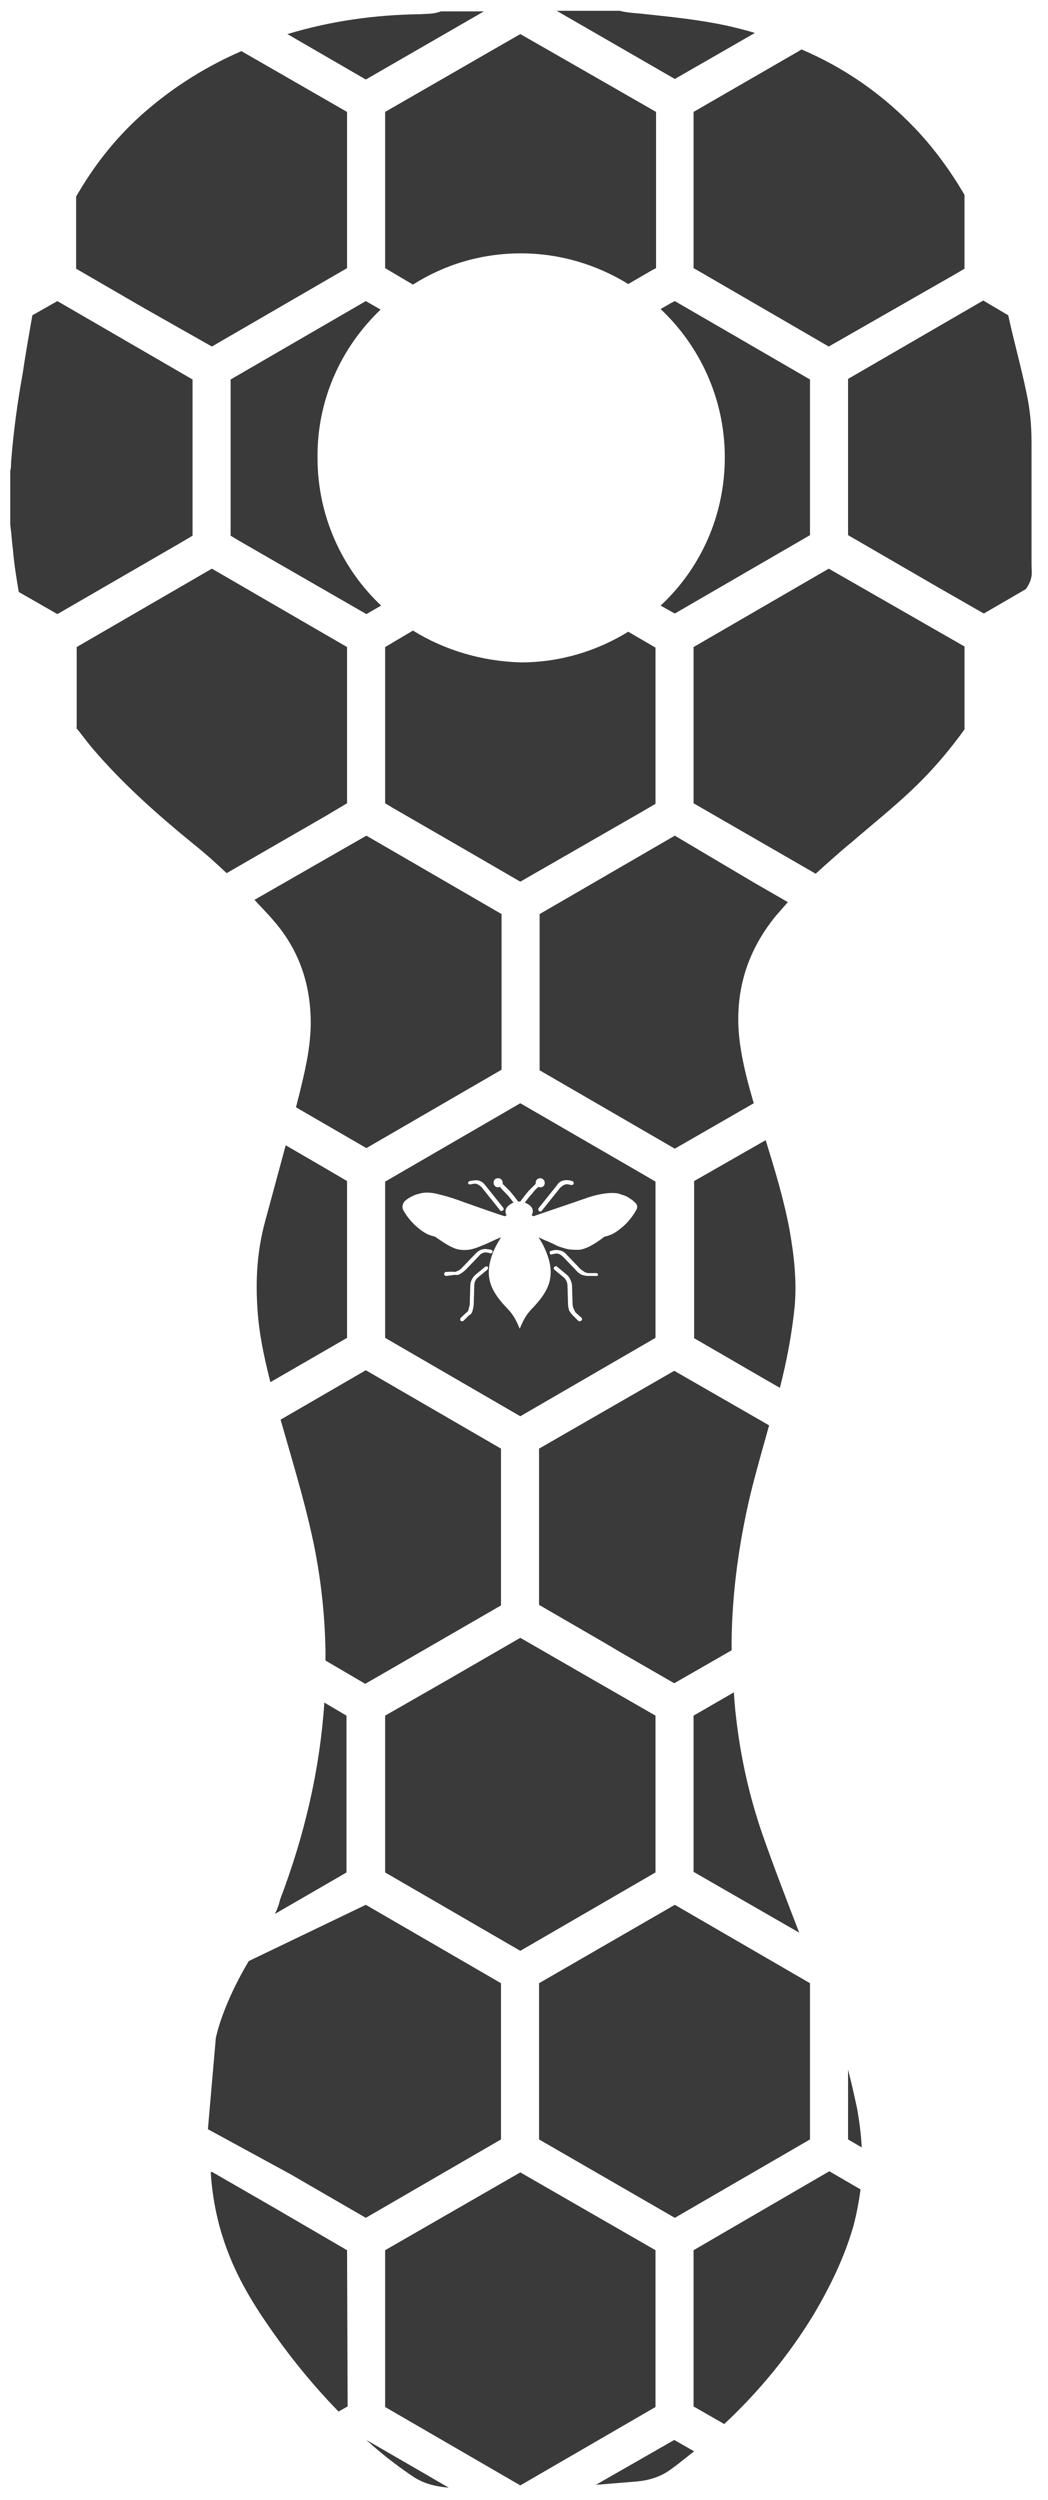 <?xml version="1.0" encoding="utf-8"?>
<!-- Generator: Adobe Illustrator 22.1.0, SVG Export Plug-In . SVG Version: 6.00 Build 0)  -->
<svg version="1.1" id="Layer_1" xmlns="http://www.w3.org/2000/svg" xmlns:xlink="http://www.w3.org/1999/xlink" x="0px" y="0px"
	 viewBox="0 0 184.5 440.1" style="enable-background:new 0 0 184.5 440.1;" xml:space="preserve">
<style type="text/css">
	.st0{fill:#3A3A3A;}
</style>
<g>
	<path class="st0" d="M37.3,61l23.8-13.8V19.7L42.5,9c-0.3,0.1-0.6,0.3-0.9,0.4c-6.2,2.8-11.9,6.5-17,11.1
		c-4.6,4.2-8.2,8.9-11.2,14.1v12.7l11.9,6.9L37.3,61z"/>
	<path class="st0" d="M77.6,2c-1.2,0.5-2.4,0.4-3.6,0.5C66,2.6,58.2,3.7,50.6,6l13.8,8L85.2,2H77.6z"/>
	<polygon class="st0" points="115.4,302 102.7,294.7 91.6,288.3 78.8,295.7 67.8,302 67.8,329.6 91.6,343.4 115.4,329.6 	"/>
	<path class="st0" d="M88.3,160.9l-23.8-13.8l-19.7,11.3c1.1,1.2,2.3,2.4,3.4,3.7c4.6,5.3,6.6,11.5,6.5,18.5
		c-0.1,4.3-1.1,8.3-2.1,12.4c-0.2,0.6-0.3,1.3-0.5,1.9l0.5,0.3l11.9,6.9l23.8-13.8V160.9z"/>
	<path class="st0" d="M49.4,249.9c0.2,0.7,0.4,1.4,0.6,2.1c2,7,4.1,13.9,5.5,21.1c1.1,5.8,1.7,11.6,1.8,17.5c0,0.6,0,1.2,0,1.7
		l7,4.1l10.4-6l13.5-7.8V255l-23.8-13.8L49.4,249.9z"/>
	<path class="st0" d="M79,437.9l-4.3-2.5l-10.2-5.9c2.5,2.3,5.2,4.4,8,6.3C74.5,437.2,76.7,437.7,79,437.9"/>
	<path class="st0" d="M118.2,434.6c1.4-1,2.7-2.1,4-3.1l-3.5-2l-13.8,7.9c2.4-0.2,4.8-0.4,7.3-0.6
		C114.4,436.6,116.5,435.9,118.2,434.6"/>
	<path class="st0" d="M13.4,128.1c0.9,1.1,1.7,2.2,2.6,3.3c5.4,6.4,11.6,11.9,18.1,17.2c2,1.6,3.9,3.3,5.8,5.1l17.5-10.1l3.7-2.2
		v-27.5l-23.8-13.8l-23.8,13.8v14.2H13.4z"/>
	<path class="st0" d="M61.1,396.1l-12.7-7.4l-11.1-6.4l-0.2,0.1c0.3,4.8,1.3,9.6,3.1,14.2c2,5.2,4.9,9.8,8.1,14.3
		c3.4,4.8,7.2,9.4,11.3,13.6l1.6-0.9L61.1,396.1L61.1,396.1z"/>
	<path class="st0" d="M181.6,99.2V77.9c0-3.3-0.3-6-0.9-8.8c-1-4.8-2.2-9-3.2-13.6l-4.4-2.6l-23.8,13.8v27.5l15.7,9.1l8.2,4.7
		l7.4-4.3c0.5-0.7,0.9-1.5,1-2.3C181.7,100.8,181.6,100.1,181.6,99.2"/>
	<path class="st0" d="M64.4,390.4l23.8-13.8v-27.5l-23.8-13.8l-20.6,9.9c-2.4,4-4.8,9.1-5.8,13.5l-1.4,16.1l14.5,7.9L64.4,390.4z"/>
	<path class="st0" d="M31.7,95.6l2.2-1.3V66.8L10.1,53l-4.4,2.5C5.1,58.9,4.5,62.3,4,65.7c-0.9,5-1.6,10-2,15.1
		c-0.1,0.7,0,1.4-0.2,2.1v9.4C2,93.8,2.1,95.4,2.3,97c0.2,2.4,0.6,4.8,1,7.2l6.8,3.9L31.7,95.6z"/>
	<polygon class="st0" points="142.6,349.1 118.8,335.3 94.9,349.1 94.9,376.6 118.8,390.4 142.6,376.6 	"/>
	<path class="st0" d="M72.7,111l-4.9,2.9v27.5l1.5,0.9l10.4,6l11.9,6.9l21.4-12.3l2.4-1.4V114l-4.8-2.8c-5.5,3.4-12,5.4-18.9,5.4
		C84.7,116.4,78.2,114.4,72.7,111"/>
	<path class="st0" d="M91.6,6l-4.7,2.7l-19.1,11v27.5l4.9,2.9c5.5-3.5,12-5.5,19-5.5c6.9,0,13.4,2,18.9,5.4l4.3-2.5l0.6-0.3V19.7
		l-19-10.9L91.6,6z"/>
	<path class="st0" d="M67,54.5L64.4,53L40.6,66.8v27.5l1.5,0.9l22.4,12.9l2.6-1.5c-6.9-6.5-11.2-15.8-11.2-26
		C55.8,70.3,60.1,61.1,67,54.5"/>
	<path class="st0" d="M61.1,207.9l-3.4-2l-7.4-4.3c-1.2,4.4-2.4,8.9-3.6,13.3c-1.6,5.8-1.8,11.6-1.2,17.6c0.4,3.7,1.2,7.2,2.1,10.8
		l13.5-7.8C61.1,235.5,61.1,207.9,61.1,207.9z"/>
	<path class="st0" d="M48.4,336.9l12.1-7l0.5-0.3V302l-3.9-2.3c-0.8,11.9-3.5,23.4-7.8,34.7C49.1,335.3,48.8,336.1,48.4,336.9"/>
	<polygon class="st0" points="115.4,423.7 115.4,396.1 91.6,382.4 67.8,396.1 67.8,423.7 91.6,437.5 	"/>
	<path class="st0" d="M142.6,66.8l-11.9-6.9L118.8,53l-0.6,0.3l-1.9,1.1c6.9,6.5,11.3,15.8,11.3,26.1s-4.3,19.6-11.3,26.1l2.5,1.4
		l23.8-13.8V66.8z"/>
	<path class="st0" d="M122.1,235.5l11.9,6.9l3.3,1.9c1.2-4.7,2.1-9.4,2.6-14.3c0.4-4.5-0.1-9-0.9-13.5c-1-5.4-2.6-10.6-4.2-15.8
		l-12.6,7.2v27.6H122.1z"/>
	<path class="st0" d="M118.8,147.1L95,160.9v27.5l11.9,6.9l11.9,6.9l13.9-8c-1-3.4-1.9-6.8-2.4-10.3c-1.2-8.5,0.9-16.1,6.3-22.7
		c0.7-0.8,1.4-1.6,2.1-2.4l-5.9-3.4L118.8,147.1z"/>
	<path class="st0" d="M122.1,396.1v27.5l5.4,3.1c6-5.6,11.3-12,15.7-19.2c2.9-4.9,5.4-10,7-15.5c0.6-2.2,1-4.4,1.3-6.6l-5.5-3.2
		L122.1,396.1z"/>
	<path class="st0" d="M91.6,194.2L67.8,208v27.5l11.9,6.9l11.9,6.9l23.8-13.8V208l-1.7-1L91.6,194.2z M99.2,207.8
		c0.4-0.1,0.9-0.1,1.5,0.1c0.2,0,0.3,0.2,0.3,0.4s-0.2,0.3-0.4,0.3c-0.5-0.1-0.8-0.2-1.1-0.1c-0.3,0.1-0.6,0.3-0.9,0.6l-3.2,4
		c-0.1,0.2-0.3,0.2-0.5,0.1c-0.1-0.1-0.2-0.3-0.1-0.5l3.2-4C98.3,208.2,98.7,207.9,99.2,207.8 M82.7,207.9c0.6-0.1,1-0.2,1.5-0.1
		c0.5,0.1,0.9,0.4,1.2,0.8l3.2,4c0.1,0.2,0.1,0.4-0.1,0.5s-0.4,0.1-0.5-0.1l-3.2-4c-0.3-0.3-0.6-0.5-0.9-0.6s-0.7,0-1.1,0.1
		c-0.2,0-0.4-0.1-0.4-0.3C82.4,208.1,82.5,208,82.7,207.9 M78.6,224.6c-0.2,0-0.4-0.1-0.4-0.3s0.1-0.4,0.3-0.4c0.4,0,1.1-0.1,1.5,0
		c0.2,0,0.4-0.1,0.6-0.2c0.3-0.1,0.5-0.3,0.8-0.6l2.3-2.4c0.4-0.4,0.8-0.7,1.3-0.8c0.4-0.1,0.9,0,1.5,0.1c0.2,0.1,0.3,0.3,0.2,0.4
		c-0.1,0.2-0.3,0.3-0.4,0.2c-0.4-0.1-0.8-0.2-1.1-0.1c-0.3,0.1-0.6,0.2-0.9,0.6l-2.3,2.4c-0.3,0.3-0.6,0.5-0.9,0.7s-0.7,0.3-1,0.2
		L78.6,224.6z M85.8,223.5l-1.7,1.4c-0.6,0.5-0.6,1.3-0.6,1.3l-0.1,3.3c0,0.4-0.1,0.8-0.2,1.2s-0.3,0.7-0.6,0.8l-1,1
		c-0.1,0.1-0.4,0.1-0.5,0s-0.1-0.4,0-0.5c0.3-0.3,0.8-0.8,1.1-1c0.1-0.1,0.3-0.3,0.3-0.6l0,0c0.1-0.3,0.2-0.6,0.2-0.9l0.1-3.3
		c0,0,0-1,0.9-1.8l1.7-1.4c0.1-0.1,0.4-0.1,0.5,0C85.9,223.2,85.9,223.4,85.8,223.5 M102.3,232.5c-0.1,0.1-0.4,0.1-0.5,0l-1-1
		c-0.2-0.2-0.4-0.5-0.6-0.8c-0.1-0.3-0.2-0.8-0.2-1.2l-0.1-3.3c0,0,0-0.7-0.6-1.3l-1.7-1.4c-0.1-0.1-0.2-0.3,0-0.5
		c0.1-0.1,0.3-0.2,0.5,0l1.7,1.4c0.8,0.7,0.9,1.8,0.9,1.8l0.1,3.3c0,0.3,0.1,0.7,0.2,0.9s0.2,0.4,0.3,0.6c0.3,0.3,0.8,0.7,1.1,1
		C102.5,232.1,102.5,232.4,102.3,232.5 M104.8,224.6h-1.4c-0.3,0-0.6-0.1-1-0.2c-0.3-0.2-0.7-0.4-0.9-0.7l-2.3-2.4
		c-0.3-0.3-0.6-0.5-0.9-0.6s-0.7,0-1.1,0.1c-0.2,0.1-0.4,0-0.4-0.2c-0.1-0.2,0-0.4,0.2-0.4c0.6-0.2,1-0.2,1.5-0.1
		c0.5,0.1,0.9,0.3,1.3,0.8l2.3,2.4c0.2,0.2,0.5,0.4,0.8,0.6c0.2,0.1,0.5,0.2,0.6,0.2c0.4,0,1.1,0,1.5,0c0.2,0,0.3,0.2,0.3,0.4
		C105.2,224.5,105,224.7,104.8,224.6 M112.1,212.8c0,0.1,0,0.1-0.1,0.2c-0.3,0.6-1.1,1.8-2.2,2.8c-0.8,0.7-1.7,1.4-2.7,1.7
		c-0.2,0.1-0.4,0.1-0.7,0.2c-0.4,0.3-2.8,2.2-4.5,2.3c-0.9,0-1.6,0-2.3-0.2c-0.7-0.2-1.4-0.4-2.1-0.8l-1.1-0.5
		c-0.6-0.2-1.1-0.5-1.6-0.7c0.7,1,1.2,2.1,1.6,3.2c1.3,3.8,0.2,6.2-2.4,9c-1.3,1.3-1.8,2.2-2.5,3.9c-0.7-1.7-1.2-2.6-2.5-3.9
		c-2.6-2.8-3.7-5.2-2.4-9c0.4-1.2,1-2.2,1.6-3.2c-0.5,0.2-1,0.4-1.6,0.7l-1.1,0.5c-0.8,0.3-1.4,0.6-2.1,0.8s-1.4,0.3-2.3,0.2
		c-1.6-0.1-4-2-4.5-2.3c-0.2-0.1-0.4-0.1-0.7-0.2c-1-0.3-1.9-1-2.7-1.7c-1.1-1-1.9-2.2-2.2-2.8c0-0.1-0.1-0.1-0.1-0.2
		c-0.1-0.5,0-0.9,0.3-1.3c0.3-0.3,0.7-0.6,1.3-0.9c0.4-0.2,0.9-0.4,1.4-0.5c1-0.3,2.2-0.2,3.6,0.2c1.3,0.3,2.8,0.8,4.4,1.4
		c2.6,0.9,5.9,2.1,7,2.4c0.1-0.1,0.2-0.1,0.3-0.2c-0.2-0.2-0.2-0.5-0.2-0.7c0-0.6,0.6-1.2,1.4-1.5c-0.3-0.4-0.7-1-1.3-1.6
		c-0.5-0.5-0.9-0.9-1.1-1.2c-0.1,0-0.2,0.1-0.3,0.1c-0.4,0-0.8-0.3-0.8-0.8s0.3-0.8,0.8-0.8c0.4,0,0.8,0.3,0.8,0.8
		c0,0.1,0,0.1,0,0.2c0.3,0.3,0.7,0.7,1.2,1.2c0.7,0.8,1.3,1.6,1.5,1.9c0.1,0,0.2,0,0.2,0h0.2c0.3-0.4,0.8-1.1,1.5-1.9
		c0.5-0.5,0.9-0.9,1.2-1.2c0-0.1,0-0.1,0-0.2c0-0.4,0.3-0.8,0.8-0.8c0.4,0,0.8,0.3,0.8,0.8s-0.3,0.8-0.8,0.8c-0.1,0-0.2,0-0.3-0.1
		c-0.3,0.3-0.7,0.6-1.1,1.2c-0.6,0.6-1,1.2-1.3,1.6c0.8,0.3,1.4,0.8,1.4,1.5c0,0.3-0.1,0.5-0.2,0.7c0.1,0.1,0.2,0.1,0.3,0.2
		c1.1-0.4,4.4-1.5,7-2.4c1.5-0.5,3-1.1,4.4-1.4c1.4-0.3,2.6-0.4,3.6-0.2c0.5,0.2,1,0.3,1.4,0.5c0.5,0.3,1,0.6,1.3,0.9
		C112.1,211.9,112.3,212.3,112.1,212.8"/>
	<path class="st0" d="M149.3,364.3v12.3l2.4,1.4c-0.1-2.3-0.4-4.5-0.8-6.8C150.4,368.9,149.9,366.6,149.3,364.3"/>
	<path class="st0" d="M145.9,100.1l-23.8,13.8v27.5l21.5,12.4c2.1-1.9,4.2-3.8,6.4-5.6c4.4-3.8,9-7.4,13-11.6
		c2.5-2.6,4.7-5.3,6.8-8.2v-14.6L145.9,100.1z"/>
	<path class="st0" d="M168.1,48.3l1.7-1v-13c-2.4-4.1-5.2-8-8.6-11.6c-5.9-6.2-12.6-10.8-20.1-14l-0.3,0.2l-18.7,10.8v27.5l1.4,0.8
		l22.4,13L168.1,48.3z"/>
	<path class="st0" d="M132.9,5.8c-1.6-0.5-3.3-0.9-5-1.3c-4.7-1-9.4-1.5-14.2-2c-1.5-0.2-3.1-0.2-4.6-0.6H98l20.8,12L132.9,5.8z"/>
	<path class="st0" d="M94.9,255v27.5l11.9,6.9l2.7,1.6l9.2,5.3l9.4-5.4l0.7-0.4c0-0.5,0-1.1,0-1.6c0.1-8.7,1.3-17.3,3.3-25.8
		c1-4.1,2.2-8.2,3.3-12.2l-16.7-9.6L94.9,255z"/>
	<path class="st0" d="M129.6,302.4c-0.2-1.5-0.3-3-0.4-4.5l-7.1,4.1v27.5l18.6,10.7c-2.2-5.7-4.4-11.4-6.4-17.1
		C132,316.5,130.4,309.5,129.6,302.4"/>
</g>
</svg>
